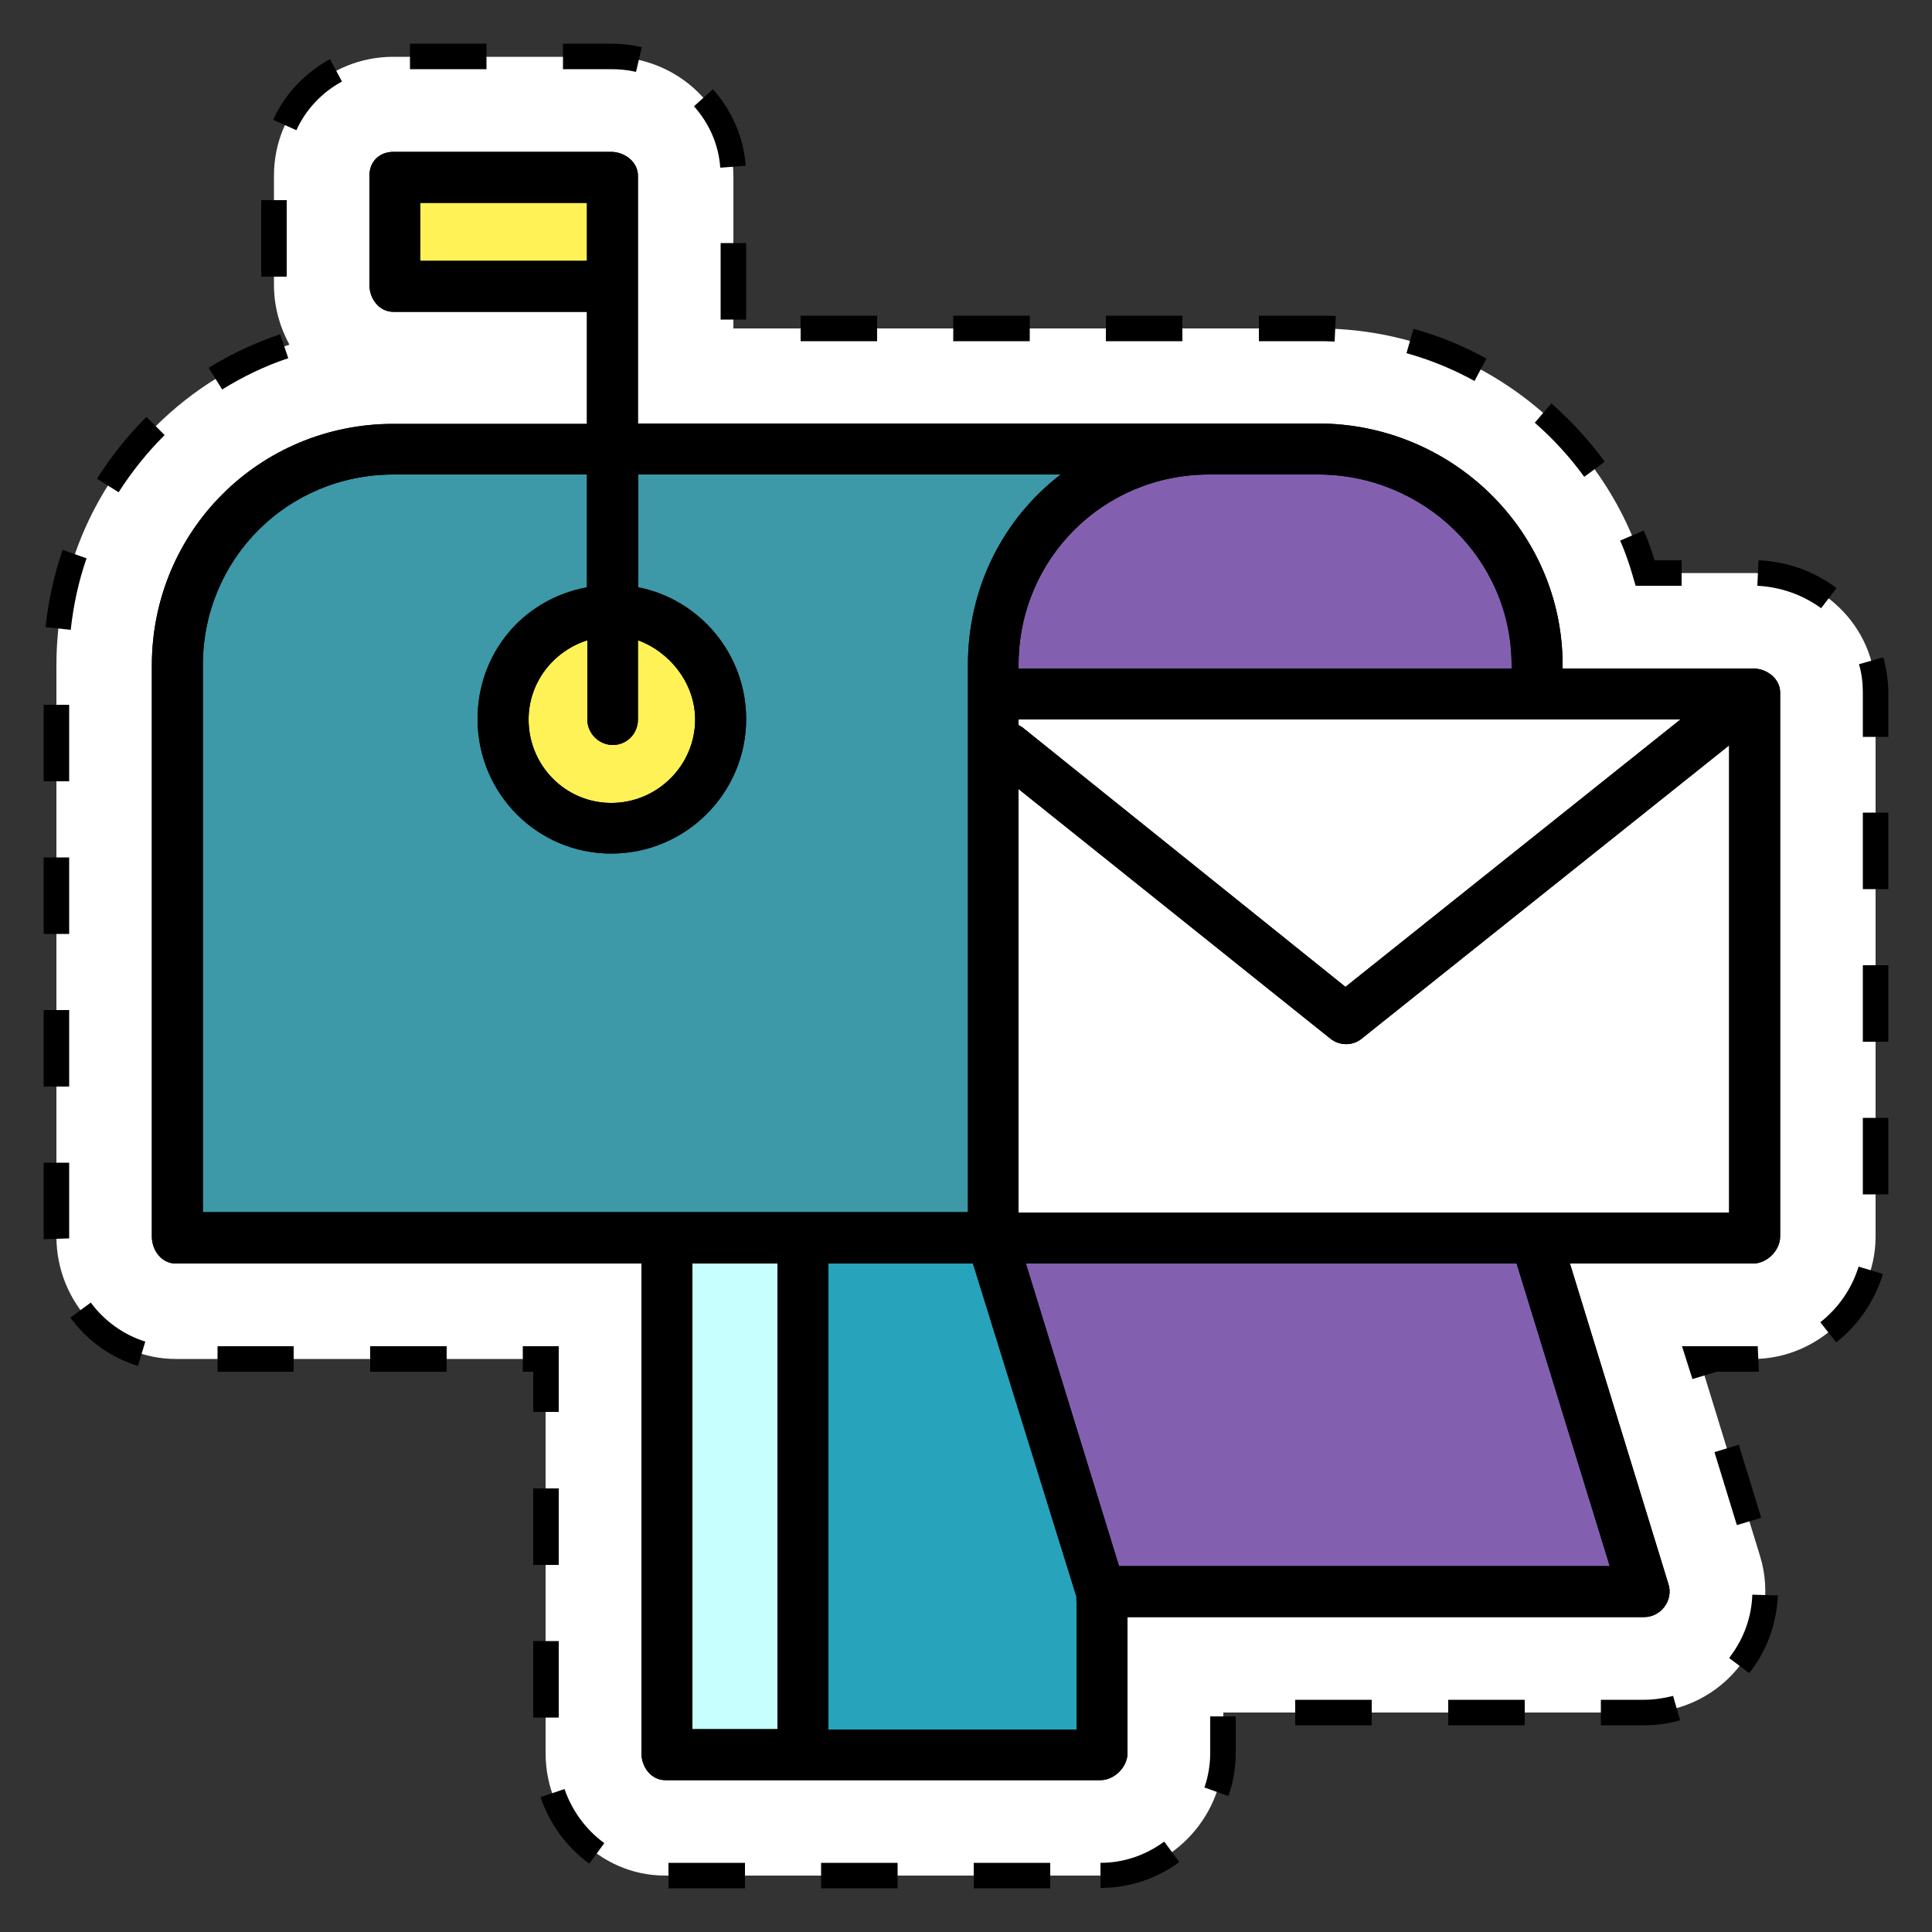 <?xml version="1.0" encoding="UTF-8"?> <svg xmlns="http://www.w3.org/2000/svg" xmlns:xlink="http://www.w3.org/1999/xlink" version="1.1" x="0px" y="0px" viewBox="0 0 500 500" style="enable-background:new 0 0 500 500;" xml:space="preserve"><rect x="0" y="0" width="500" height="500" fill="#333333" stroke="none"/> <style type="text/css"> .st0{fill:#FFFFFF;} .st1{clip-path:url(#SVGID_00000168083342892206303280000008594535530276428416_);} .st2{clip-path:url(#SVGID_00000097477832886918893040000006017300791185300927_);} .st3{clip-path:url(#SVGID_00000054265679073841463610000014777658408983780775_);} .st4{clip-path:url(#SVGID_00000087400984612399189140000003258971590730163892_);} .st5{clip-path:url(#SVGID_00000153671166277920766880000006351024572298386065_);} .st6{clip-path:url(#SVGID_00000176739914752762465200000016603335809104254624_);} .st7{clip-path:url(#SVGID_00000032648065941531206610000004136189296116259752_);} .st8{opacity:0.85;fill:url(#SVGID_00000084499087934505550710000013986015512359912629_);} .st9{fill:#7E55AF;} .st10{opacity:0.27;clip-path:url(#SVGID_00000071549881407739258620000009186958366087284908_);} .st11{fill:url(#SVGID_00000118359040608465059650000017874065111350403761_);} .st12{fill:url(#SVGID_00000026862507698013414230000002640307571634653321_);} .st13{fill:url(#SVGID_00000136382423886016088120000005263719444904779142_);} .st14{fill:url(#SVGID_00000057871218684216465940000012390882978839002497_);} .st15{fill:url(#SVGID_00000087404304953439944290000017672543298465998741_);} .st16{fill:url(#SVGID_00000143600575463402056920000015480713786737969571_);} .st17{fill:url(#SVGID_00000003813593070985317300000009821836839431331252_);} .st18{fill:url(#SVGID_00000114769857113180786370000013515335426524137863_);} .st19{fill:url(#SVGID_00000094581114981284364570000015317561040536387459_);} .st20{fill:url(#SVGID_00000075871192177218315930000005169445716880151183_);} .st21{fill:url(#SVGID_00000109709922825442962300000010626856935995884947_);} .st22{fill:url(#SVGID_00000176723607976696017480000001064759587869288612_);} .st23{fill:url(#SVGID_00000023245369154727062080000010063833599561860516_);} .st24{fill:url(#SVGID_00000002361544081685842210000003927998133475577735_);} .st25{fill:url(#SVGID_00000128474018580596475490000011130023810622268582_);} .st26{fill:url(#SVGID_00000121988706392354705710000016568736619712308892_);} .st27{fill:url(#SVGID_00000034088382373669648390000007278993968941852062_);} .st28{fill:url(#SVGID_00000148630783299549624240000007191514138880918454_);} .st29{fill:url(#SVGID_00000033347802596398183790000003522345812306821792_);} .st30{fill:url(#SVGID_00000089537511408550917110000017197198346179870340_);} .st31{fill:url(#SVGID_00000154388218289599451480000006486470535156302765_);} .st32{fill:url(#SVGID_00000124128501626553294850000015633547698211310723_);} .st33{fill:url(#SVGID_00000142172693377000904750000015862186391106427309_);} .st34{fill:url(#SVGID_00000102505642254552344080000009926664885875889083_);} .st35{fill:url(#SVGID_00000006689739998208446480000016848017634487384963_);} .st36{fill:url(#SVGID_00000021839187457467331180000004775831960673258889_);} .st37{fill:url(#SVGID_00000127743379583281398770000005892517088064437414_);} .st38{fill:url(#SVGID_00000094617922535171804560000001519623021841532599_);} .st39{fill:url(#SVGID_00000009566814168199574320000006011894713801353621_);} .st40{fill:url(#SVGID_00000159442342504168892480000006879369303992071320_);} .st41{opacity:0.1;} .st42{fill:#AEAEAE;} .st43{fill:#DC4D9F;} .st44{fill-rule:evenodd;clip-rule:evenodd;fill:#BFDFE3;} .st45{fill:#BFDFE3;} .st46{fill:#4B4B4C;} .st47{fill:#F9D9C6;} .st48{fill:none;stroke:#3D98A8;stroke-width:2;stroke-miterlimit:10;} .st49{fill:#FFF257;} .st50{fill:none;stroke:#4B4B4C;stroke-width:2;stroke-miterlimit:10;} .st51{fill:none;stroke:#FFFFFF;stroke-width:2;stroke-linecap:round;stroke-linejoin:round;stroke-miterlimit:10;} .st52{fill:#FFFFFF;stroke:#000000;stroke-width:2;stroke-miterlimit:10;stroke-dasharray:6;} .st53{stroke:#000000;stroke-miterlimit:10;} .st54{fill:#3D98A8;} .st55{fill:none;stroke:#4B4B4C;stroke-width:0.75;stroke-miterlimit:10;} .st56{fill-rule:evenodd;clip-rule:evenodd;fill:#3D98A8;} .st57{fill:#C7FFFF;} .st58{fill:#006376;} .st59{opacity:0.2;fill:#006376;} .st60{opacity:0.72;fill:url(#SVGID_00000002352296424138502400000007890818033247954327_);} .st61{opacity:0.47;fill:url(#SVGID_00000155834938423537456210000013743937116778811064_);} .st62{opacity:0.51;} .st63{fill:url(#SVGID_00000139986052489869549210000015053600889878613940_);} .st64{opacity:0.36;} .st65{opacity:0.15;clip-path:url(#SVGID_00000164514220086791829780000017086299969865804474_);} .st66{opacity:0.15;} .st67{fill:#403E3D;} .st68{fill:#575756;} .st69{fill:#878787;} .st70{fill:#EAE8D2;} .st71{clip-path:url(#SVGID_00000138540572191800665710000001436476378718554028_);} .st72{fill:#E2E1E1;} .st73{fill:#615B9E;} .st74{fill:#EE97A5;} .st75{fill:#F39DAA;} .st76{fill:#40362F;} .st77{fill:#DD4E2F;} .st78{fill:#F3922E;} .st79{fill:#1E1E1E;stroke:#000000;stroke-width:8.284;stroke-linecap:round;stroke-linejoin:round;stroke-miterlimit:10;} .st80{fill:none;stroke:#1D1D1B;stroke-width:7.18;stroke-linecap:round;stroke-linejoin:round;stroke-miterlimit:10;} .st81{fill:#EAE8D2;stroke:#1D1D1B;stroke-width:0.138;stroke-miterlimit:10;} .st82{clip-path:url(#SVGID_00000031907813808988555290000005018099964308956044_);} .st83{opacity:0.72;fill:url(#SVGID_00000182493077135433898670000012865317705656726149_);} .st84{opacity:0.47;fill:url(#SVGID_00000041981879383714305360000009975966365067698829_);} .st85{fill:url(#SVGID_00000161595620313141349410000002320512249644049852_);} .st86{opacity:0.27;clip-path:url(#SVGID_00000160184682996541377460000011817584069515519415_);} .st87{fill:url(#SVGID_00000155130541729888273070000007118232772185297309_);} .st88{fill:url(#SVGID_00000072267288638008795510000018303617696288414361_);} .st89{fill:url(#SVGID_00000085972361199698552300000011009073219570442915_);} .st90{fill:url(#SVGID_00000032650107023928054760000006852031389173266820_);} .st91{fill:url(#SVGID_00000114032375584901865590000009067892233858793390_);} .st92{fill:url(#SVGID_00000049900430826092275130000016691158684609474968_);} .st93{fill:url(#SVGID_00000114782429171722395610000005586474432752550792_);} .st94{fill:url(#SVGID_00000173863909727261429310000017128791211211877530_);} .st95{fill:url(#SVGID_00000123402446442560843890000012694177775979695005_);} .st96{fill:url(#SVGID_00000096743464550773746860000008275178999526994861_);} .st97{fill:url(#SVGID_00000160906232568437697830000010051000234386930341_);} .st98{fill:url(#SVGID_00000052082836222279210990000007777083421738635437_);} .st99{fill:url(#SVGID_00000047774368429933662490000012848758930968682140_);} .st100{fill:url(#SVGID_00000174564737424180453120000017162581773601513659_);} .st101{fill:url(#SVGID_00000054958677524595410320000014969515538775461013_);} .st102{fill:url(#SVGID_00000023971438505045041110000007421531027399394215_);} .st103{fill:url(#SVGID_00000028300715917217192320000003445250277083935122_);} .st104{fill:url(#SVGID_00000124859544629485007960000014101431835963887000_);} .st105{fill:url(#SVGID_00000160876269301285183910000000518838173329539718_);} .st106{fill:url(#SVGID_00000144331049381867463690000003904553476679970725_);} .st107{fill:url(#SVGID_00000008135405187935020200000018293769132403081864_);} .st108{fill:url(#SVGID_00000155864337636602454950000000696644194716030141_);} .st109{fill:url(#SVGID_00000160901976579028060550000013527464093309806782_);} .st110{fill:url(#SVGID_00000078762083092241956680000018046460353469177511_);} .st111{fill:url(#SVGID_00000122720412415933569950000017656858676738492055_);} .st112{fill:url(#SVGID_00000140697485521602085920000007757948838295467908_);} .st113{fill:url(#SVGID_00000018206402480998855890000016862157998487355014_);} .st114{fill:url(#SVGID_00000098215355876302148730000016466858344407110031_);} .st115{fill:url(#SVGID_00000005967319447725329840000017427659459985495737_);} .st116{fill:url(#SVGID_00000029033167290902258760000017663889354596222600_);} .st117{opacity:0.27;clip-path:url(#SVGID_00000088842920925223231760000003266681344059969438_);} .st118{fill:url(#SVGID_00000110453019687279636170000008597146479059111046_);} .st119{fill:url(#SVGID_00000135650619205216318400000014995847193848306079_);} .st120{fill:url(#SVGID_00000057862530971393924200000017390841334973731224_);} .st121{fill:url(#SVGID_00000067916483243302771690000018050758160850038677_);} .st122{fill:url(#SVGID_00000126292020110486930230000015419937867590447505_);} .st123{fill:url(#SVGID_00000163066385080342046600000008911521313073395077_);} .st124{fill:url(#SVGID_00000176001348008573389590000008583921505726866096_);} .st125{fill:url(#SVGID_00000059284504347402977870000006315400150795726244_);} .st126{fill:url(#SVGID_00000110453772270883988750000009146068109370511795_);} .st127{fill:url(#SVGID_00000158027691000947067780000006455983291258726044_);} .st128{fill:url(#SVGID_00000155131294931871978150000017755357870198957748_);} .st129{fill:url(#SVGID_00000114076121226577075890000005123563495301967018_);} .st130{fill:url(#SVGID_00000008865830272492816950000011000038223039771291_);} .st131{fill:url(#SVGID_00000099659540811751300170000008866204840307969713_);} .st132{fill:url(#SVGID_00000082332557215649080230000008564078689237224362_);} .st133{fill:url(#SVGID_00000105410157271752925610000007128893187649406107_);} .st134{fill:url(#SVGID_00000165219216813095464440000010123094248394363524_);} .st135{fill:url(#SVGID_00000089563351411869251620000017522765466551331250_);} .st136{fill:url(#SVGID_00000053513411102169193710000005025931994573896582_);} .st137{fill:url(#SVGID_00000080922544254025228140000002782897090497219734_);} .st138{fill:url(#SVGID_00000160180167539196175920000008963278733327989694_);} .st139{fill:url(#SVGID_00000006694499272504148040000016852400813229716356_);} .st140{fill:url(#SVGID_00000114036488845456434040000004659646555828495518_);} .st141{fill:url(#SVGID_00000137130409124412574760000010275679117936494235_);} .st142{fill:url(#SVGID_00000058584174173683615500000002842821463651108246_);} .st143{fill:url(#SVGID_00000023240146875433738550000008364845720991088013_);} .st144{fill:url(#SVGID_00000093887433255984521220000009595147340396382341_);} .st145{fill:url(#SVGID_00000149364218702564154790000016027312019090133178_);} .st146{fill:url(#SVGID_00000058578807472531124020000004161397206248261811_);} .st147{fill:url(#SVGID_00000078013888680669036480000006147959212266354612_);} .st148{opacity:0.27;clip-path:url(#SVGID_00000179617909153730630300000005711732997528753825_);} .st149{fill:url(#SVGID_00000031889944136913552830000016868082312653779094_);} .st150{fill:url(#SVGID_00000110466792775252681290000012973610317751955884_);} .st151{fill:url(#SVGID_00000005235296529708790500000010533377399004854156_);} .st152{fill:url(#SVGID_00000182494486039786288390000009469303531973003149_);} .st153{fill:url(#SVGID_00000003084186661451007430000007854431949907919496_);} .st154{fill:url(#SVGID_00000074416199385653617800000009875053584113797309_);} .st155{fill:url(#SVGID_00000115476497853634406050000008349451551222919346_);} .st156{fill:url(#SVGID_00000134223744854572921430000013881003021008363423_);} .st157{fill:url(#SVGID_00000160886789009675125090000002920998678007245959_);} .st158{fill:url(#SVGID_00000077319266830589193130000017440698907371417002_);} .st159{fill:url(#SVGID_00000012464547004457241980000012013655535880051594_);} .st160{fill:url(#SVGID_00000031167611156050088590000017197518115973545381_);} .st161{fill:url(#SVGID_00000095319906195203924780000010397987302095692734_);} .st162{fill:url(#SVGID_00000023264152350387097300000000071468791454115217_);} .st163{fill:url(#SVGID_00000085966943740999457360000013357194177642582193_);} .st164{fill:url(#SVGID_00000003103752507998294990000002764841440363191960_);} .st165{fill:url(#SVGID_00000120530126817662139310000007446699793484087175_);} .st166{fill:url(#SVGID_00000011741046751329268390000016569440889626790807_);} .st167{fill:url(#SVGID_00000038397261314004337340000016694744022143067044_);} .st168{fill:url(#SVGID_00000097499414627960702960000008221045160036864419_);} .st169{fill:url(#SVGID_00000149346801847669631960000006188183974872040362_);} .st170{fill:url(#SVGID_00000029757702586910886600000009152239567207873920_);} .st171{fill:url(#SVGID_00000018229558038664345490000017355367157353939611_);} .st172{fill:url(#SVGID_00000068650968605309780690000002704921015453628576_);} .st173{fill:url(#SVGID_00000136386307363638008870000000904814162015346832_);} .st174{fill:url(#SVGID_00000057141782448017416820000003347084932364979878_);} .st175{fill:url(#SVGID_00000025437437777169661340000012409653044123059605_);} .st176{fill:url(#SVGID_00000008137430955779243000000009148116491965766304_);} .st177{fill:url(#SVGID_00000056426440713371263180000008188662520493119403_);} .st178{fill:url(#SVGID_00000119110674725006323730000008183263701026586286_);} .st179{opacity:0.85;fill:url(#SVGID_00000180339079664480111950000015584609633094097301_);} .st180{fill-rule:evenodd;clip-rule:evenodd;fill:#F9D9C6;} .st181{fill-rule:evenodd;clip-rule:evenodd;fill:#DC4D9F;} .st182{fill-rule:evenodd;clip-rule:evenodd;fill:#FFF257;} .st183{fill:#1D1D1B;} .st184{fill:#27A3BB;} .st185{fill:#6D6D6E;} .st186{fill:#FF67BB;} .st187{fill:#B3DAFE;} .st188{fill:#FFCEBC;} .st189{fill:#FFDDCD;} .st190{fill:#7D7D7F;} .st191{clip-path:url(#SVGID_00000102519442943929612190000015756919304517043376_);} .st192{clip-path:url(#SVGID_00000175300383752836698800000003480357404574592939_);} .st193{fill:#D7D7D7;} .st194{fill:#C3C3C3;} .st195{fill:#E0E0E0;} .st196{fill:#D7EBDC;} .st197{fill:#FBECBF;} .st198{fill:#212225;} .st199{fill:#FBE9B9;} .st200{fill:#D4EADB;} .st201{fill:#A4D7B0;} .st202{fill:#FBE8B6;} .st203{fill:#E4E7E9;} .st204{fill:#E7BE47;} .st205{fill:#DAEDDF;} .st206{fill:#208240;} .st207{fill:#DCEDE1;} .st208{fill:#F6AE10;} .st209{fill:#EFB428;} .st210{fill:#1B803A;} .st211{fill:#B6DEC2;} .st212{fill:#EFF0F1;} .st213{fill:#E8F0EC;} .st214{fill:#FAE09F;} .st215{fill:#9BD1A4;} .st216{fill:#E4BC43;} .st217{fill:#B5DDBF;} .st218{fill:#248442;} .st219{fill:#F0AF18;} .st220{fill:#EFC049;} .st221{fill:#EFAE16;} .st222{fill:#C7E5D0;} .st223{fill:#AACA88;} .st224{fill:#DBEEE1;} .st225{fill:#C8E5D0;} .st226{fill:#F1AE13;} .st227{fill:#FBECC0;} .st228{fill:#F4B01A;} .st229{fill:#F7B320;} .st230{fill:#B9DFC4;} .st231{fill:#C8BD54;} .st232{fill:#69AC7F;} .st233{fill:#8FC1D0;} .st234{fill:#EEAF18;} .st235{fill:#B7C472;} .st236{fill:#9AD0A2;} .st237{fill:#A5CC90;} .st238{fill:#F2C350;} .st239{fill:#F2B11E;} .st240{fill:#FAD680;} .st241{fill:#C0BD59;} .st242{fill:#F6A800;} .st243{fill:#ECB631;} .st244{fill:#C6BD57;} .st245{fill:#E8B732;} .st246{fill:#C9D08E;} .st247{fill:#F9D47F;} .st248{fill:#DBC056;} .st249{fill:#F9D37B;} .st250{fill:#BFD1C7;} .st251{fill:#91CFA2;} .st252{fill:#87B2F3;} .st253{fill:#88B2F1;} .st254{fill:#88B3F0;} .st255{fill:#A4D7B1;} .st256{fill:#8CBBDD;} .st257{fill:#F0B11E;} .st258{fill:#A2D6B0;} .st259{fill:#8FC2C4;} .st260{fill:#8BBBDD;} .st261{fill:#8AB8E5;} .st262{fill:#88B4ED;} .st263{fill:#95CBB8;} .st264{fill:#88B2F0;} .st265{fill:#90C3CB;} .st266{fill:#8FC1CF;} .st267{fill:#93C9BD;} .st268{fill:#89B7E5;} .st269{fill:#8CBCDC;} .st270{fill:#8AB9E1;} .st271{fill:#8FBFD2;} .st272{fill:#89B7E6;} .st273{fill:#A6CB8D;} .st274{fill:#8FC0D0;} .st275{fill:#8DBCDA;} .st276{fill:#88B4EE;} .st277{fill:#8CBFD5;} .st278{fill:#88B3EE;} .st279{fill:#8DBCDB;} .st280{fill:#91C3C8;} .st281{fill:#8CBBDE;} .st282{fill:#91C5C6;} .st283{fill:#8EBFD5;} .st284{fill:#F0AF17;} .st285{fill:#EEAE18;} .st286{fill:#89B6E9;} .st287{fill:#94CCB7;} .st288{fill:#8BB9E1;} .st289{fill:#8AB7E6;} .st290{fill:#F1AF17;} .st291{fill:#93C8BF;} .st292{fill:#8AB9E4;} .st293{fill:#89B5EA;} .st294{fill:#89B6E8;} .st295{fill:#92C6C3;} .st296{fill:#F2AF18;} .st297{fill:#8AB7E5;} .st298{fill:#91C5C5;} .st299{fill:#91C4C7;} .st300{fill:#89B6EA;} .st301{fill:#8AB8E4;} .st302{fill:#8BB9E0;} .st303{fill:#8BB9E4;} .st304{fill:#8AB6E8;} .st305{fill:#ABDAB8;} .st306{fill:#8EBED6;} .st307{fill:#8FC0D2;} .st308{fill:#91C3C9;} .st309{fill:#8BBCDB;} .st310{fill:#93CABB;} .st311{fill:#EEB01B;} .st312{fill:#8CBED6;} .st313{fill:#8BBADF;} .st314{fill:#91C5C4;} .st315{fill:#94CAB9;} .st316{fill:#92C5C4;} .st317{fill:#90C2CC;} .st318{fill:#94CBBA;} .st319{fill:#8CBDD8;} .st320{fill:#8EBFD3;} .st321{fill:#8AB7E8;} .st322{fill:#D1E2D9;} .st323{fill:#88B5EB;} .st324{fill:#8FC2CC;} .st325{fill:#8CBBDC;} .st326{fill:#A7D8B5;} .st327{fill:#92C7C0;} .st328{fill:#B5DEC0;} .st329{fill:#F4AC0E;} .st330{fill:#F2B62B;} .st331{fill:#EFB01A;} .st332{fill:#F2B11C;} .st333{fill:#8DBCDC;} .st334{fill:#F0B01A;} .st335{fill:#89B8E5;} .st336{fill:#95CCB7;} .st337{fill:#8EC1CF;} .st338{fill:#EDB937;} .st339{fill:#D7E3DD;} .st340{fill:#E5B736;} .st341{opacity:0.4;fill:#FFFFFF;} .st342{fill:#8BB9E2;} .st343{fill:#CFB947;} .st344{fill:#A7CB8C;} .st345{fill:#CDE1D5;} .st346{fill:#CEE1D7;} .st347{fill:#E8AE1A;} .st348{fill:#F6AA06;} .st349{fill:#A5D7B0;} .st350{fill:#D7ECDC;} .st351{fill:#8DCA9D;} .st352{fill:#86C096;} .st353{fill:#1E813D;} .st354{fill:#8ECA9D;} .st355{fill:#D7ECDD;} .st356{fill:#D9EDDF;} .st357{fill:#CDE7D4;} .st358{fill:#CBE6D3;} .st359{fill:#DAEDE0;} .st360{fill:#D7EBDD;} .st361{fill:#C2E2CB;} .st362{fill:#D4EADA;} .st363{fill:#DCEEE1;} .st364{fill:#CFE8D6;} .st365{fill:#C8E5D1;} .st366{fill:#DBEDE0;} .st367{fill:#CEE7D5;} .st368{fill:#D8ECDE;} .st369{fill:#B8DCC2;} .st370{fill:#C9E4D0;} .st371{fill:#CCE6D3;} .st372{fill:#C4E3CD;} .st373{fill:#D1E9D7;} .st374{fill:#BBE0C5;} .st375{fill:#C6E4CE;} .st376{fill:#9AD3AA;} .st377{fill:#C4E2CD;} .st378{fill:#BBDFC5;} .st379{fill:#8CC0CB;} .st380{fill:#C1E0CA;} .st381{fill:#C5E3CE;} .st382{fill:#BADFC4;} .st383{fill:#C1E0C9;} .st384{fill:#ADDAB9;} .st385{fill:#D9ECDE;} .st386{fill:#C9E6D1;} .st387{fill:#8FC6BA;} .st388{fill:#C0E0CA;} .st389{fill:#A9D9B6;} .st390{fill:#DBEEE0;} .st391{fill:#8FC8B5;} .st392{fill:#B2DDBE;} .st393{fill:#B5DDC1;} .st394{fill:#B2DDBF;} .st395{fill:#E4BB40;} .st396{fill:#A4D7B2;} .st397{fill:#B0DCBC;} .st398{fill:#9DD4AC;} .st399{fill:#E5BB41;} .st400{fill:#87C197;} .st401{fill:#C3E3CB;} .st402{fill:#BEE2C9;} .st403{fill:#BCDDC5;} .st404{fill:#B4DDBF;} .st405{fill:#B7DDC2;} .st406{fill:#A0D5AE;} .st407{fill:#BCDEC5;} .st408{fill:#A4D6AF;} .st409{fill:#8ABADC;} .st410{fill:#9FD5AD;} .st411{fill:#ADDBBA;} .st412{fill:#91CEA1;} .st413{fill:#B2DCBE;} .st414{fill:#A8D8B6;} .st415{fill:#B8DEC3;} .st416{fill:#AEDBBB;} .st417{fill:#BBDFC4;} .st418{fill:#C3E3CC;} .st419{fill:#8EC2C2;} .st420{fill:#8ABBD9;} .st421{fill:#F2B11D;} .st422{fill:#A9D8B6;} .st423{fill:#D9E4E0;} .st424{fill:#A8D6B5;} .st425{fill:#B5DEC1;} .st426{fill:#ACDAB8;} .st427{fill:#E2BC45;} .st428{fill:#FAE2A2;} .st429{fill:#E4B93A;} .st430{fill:#D6E4DD;} .st431{fill:#97D2A9;} .st432{fill:#B6DEC1;} .st433{fill:#FBE3A6;} .st434{fill:#98D2AA;} .st435{fill:#9FD4B0;} .st436{fill:#E5BA47;} .st437{fill:#8DBDD9;} .st438{fill:#FADC94;} .st439{fill:#E7AB24;} .st440{fill:#EBBA4E;} .st441{fill:#DEBB4B;} .st442{fill:#99CDB0;} .st443{fill:#F3AF1B;} .st444{fill:#A6D2C9;} .st445{fill:#F9D279;} .st446{fill:#FAD783;} .st447{fill:#B5AE8E;} .st448{fill:#9EAFC2;} .st449{fill:#EFB019;} .st450{fill:#F0AF19;} .st451{fill:#F1B01A;} .st452{fill:#EFB62D;} .st453{fill:#E0B93D;} .st454{fill:#EFB222;} .st455{fill:#F5B21F;} .st456{fill:#F1B01B;} .st457{fill:#EFAF1A;} .st458{fill:#EFAF19;} .st459{fill:#F2B01A;} .st460{fill:#F1B019;} .st461{fill:#F4AF17;} .st462{fill:#B6DDBD;} .st463{fill:#BADEC5;} .st464{fill:#ADD7BA;} .st465{fill:#ACD6B8;} .st466{fill:#EDB938;} .st467{fill:#E9BC41;} .st468{fill:#ECBF48;} .st469{fill:#F5A905;} .st470{fill:#F2AF17;} .st471{fill:#F0AF16;} .st472{fill:#A8CA8A;} .st473{fill:#97D2A7;} .st474{fill:#E6BC41;} .st475{fill:#F7B830;} .st476{fill:#C8BC53;} .st477{fill:#F8CD6A;} .st478{fill:#F8C758;} .st479{fill:#EAB327;} .st480{fill:#EDB428;} .st481{fill:#FADF9A;} .st482{fill:#F9D277;} .st483{fill:#F9D680;} .st484{fill:#ECBF49;} .st485{fill:#B7DFC2;} .st486{fill:#99D2A6;} .st487{fill:#F6AA05;} .st488{fill:#F1B11F;} .st489{fill:#F0B01B;} .st490{fill:#F3B11C;} .st491{fill:#B1D7AD;} .st492{fill:#F6AE12;} .st493{fill:#F5AE13;} .st494{fill:#E3C051;} .st495{fill:#F4AE14;} .st496{fill:#F8C046;} .st497{fill:#F5AD0F;} .st498{fill:#F2B11B;} .st499{fill:#F2BA39;} .st500{fill:#F8CA63;} .st501{fill:#F3B42A;} .st502{fill:#FADF9C;} .st503{fill:#FADB8F;} .st504{fill:#F8CA62;} .st505{fill:#F3AE14;} .st506{fill:#EDB832;} .st507{fill:#CAC56F;} .st508{fill:#FBEBBC;} .st509{fill:#A8D8B5;} .st510{fill:#278645;} .st511{fill:#1B803B;} .st512{fill:#298747;} .st513{fill:#CBE4D2;} .st514{fill:#2D894B;} .st515{fill:#188038;} .st516{fill:#228340;} .st517{fill:#42965D;} .st518{fill:#AAD2B6;} .st519{fill:#20823F;} .st520{fill:#399054;} .st521{fill:#248443;} .st522{fill:#358E52;} .st523{fill:#B9DBC3;} .st524{fill:#2B8849;} .st525{fill:#79B588;} .st526{fill:#79B487;} .st527{fill:#ADD3B8;} .st528{fill:#A0CCAD;} .st529{fill:#5DA473;} .st530{fill:#5AA372;} .st531{fill:#9AC9A8;} .st532{fill:#A0CCAE;} .st533{fill:#98D1AB;} .st534{fill:#E3BB43;} .st535{fill:#F8C75A;} .st536{fill:#EFB11D;} .st537{fill:#8AB4EF;} .st538{fill:#F9DA8B;} .st539{fill:#F9D886;} .st540{fill:#F9CF70;} .st541{fill:#F9D988;} .st542{fill:#F9D072;} .st543{fill:#E2BC46;} .st544{fill:#C4CAC7;} .st545{fill:#198038;} .st546{fill:#6CAD80;} .st547{fill:#4A9A63;} .st548{fill:#499962;} .st549{fill:#A8D1B4;} .st550{fill:#318C4E;} .st551{fill:#ADD4B8;} .st552{fill:#FBEBBE;} .st553{fill:#88BF99;} .st554{fill:#6EAF80;} .st555{fill:#8CBDD5;} .st556{fill:#95CDB2;} .st557{fill:#8FC9B4;} .st558{fill:#8EC2C6;} .st559{fill:#8EC2C3;} .st560{fill:#8EC5BD;} .st561{fill:#89B8E1;} .st562{fill:#8AB8E0;} .st563{fill:#8FC8B6;} .st564{fill:#88B5EA;} .st565{fill:#ABD6B8;} .st566{fill:#69716E;} .st567{fill:#1A803A;} .st568{fill:#288646;} .st569{fill:#198039;} .st570{fill:#85BD96;} .st571{fill:#87BE98;} .st572{fill:#A0CBAD;} .st573{fill:#348D50;} .st574{fill:#C8E4D0;} .st575{fill:#D2E9D8;} .st576{fill:#99C8A6;} .st577{fill:#7BB58A;} .st578{fill:#539F6B;} .st579{fill:#C5E2CD;} .st580{fill:#71AF81;} .st581{fill:#B2D6BC;} .st582{fill:#42955D;} .st583{fill:#B7DAC2;} .st584{fill:#6CAE80;} .st585{fill:#70B082;} .st586{fill:#348E51;} .st587{fill:#BCDCC5;} .st588{fill:#B9DBC2;} .st589{fill:#59A270;} .st590{fill:#B4D8BE;} .st591{fill:#99C9A7;} .st592{fill:#178038;} .st593{fill:#81BB92;} .st594{fill:#B0D6BC;} .st595{fill:#A0CCAC;} .st596{fill:#2F8B4D;} .st597{fill:#7DB68B;} .st598{fill:#5FA676;} .st599{fill:#1D803C;} .st600{fill:#97C7A6;} .st601{fill:#178037;} .st602{fill:#8CC09B;} .st603{fill:#8EC29E;} .st604{fill:#98C8A6;} .st605{fill:#63A879;} .st606{fill:#258544;} .st607{fill:#8DC29D;} .st608{fill:#B4D7BE;} .st609{fill:#A2CDAF;} .st610{fill:#A2CCAF;} .st611{fill:#C8E3D0;} .st612{fill:#ACD4B9;} .st613{fill:#499963;} .st614{fill:#7FB78E;} .st615{fill:#358E51;} .st616{fill:#98C7A6;} .st617{fill:#A1CCAE;} .st618{fill:#41935A;} .st619{fill:#2E894B;} .st620{fill:#9ECCAC;} .st621{fill:#E2B93E;} .st622{fill:#CFB64C;} .st623{fill:#FAE1A2;} .st624{fill:#EDC351;} .st625{fill:#B7DEC1;} .st626{fill:#A7D7B0;} .st627{fill:#F9D47E;} .st628{fill:#D7B639;} .st629{fill:#CDCC81;} .st630{fill:#F7B21D;} .st631{fill:#F0C04D;} .st632{fill:#C1D7A5;} .st633{fill:#E6BD47;} .st634{fill:#AED8B1;} .st635{fill:#F1B323;} .st636{fill:#F6C149;} .st637{fill:#C4D49A;} .st638{fill:#D4C66B;} .st639{fill:#B9DDBB;} .st640{fill:#D7C362;} .st641{fill:#C3D5A0;} .st642{fill:#CBC875;} .st643{fill:#B3D5A5;} .st644{fill:#EFCB69;} .st645{fill:#F1BD41;} .st646{fill:#DAC460;} .st647{fill:#B6D29C;} .st648{fill:#B2D6AA;} .st649{fill:#D4BF57;} .st650{fill:#E2C560;} .st651{fill:#EEB324;} .st652{fill:#D6EBDB;} .st653{fill:#7AB589;} .st654{fill:#76B387;} .st655{fill:#BCC269;} .st656{fill:#D6EBDC;} .st657{fill:#54A06C;} .st658{fill:#D5EADB;} .st659{fill:#79B489;} .st660{fill:#C4E1CC;} .st661{fill:#FFFFFF;stroke:#FFFFFF;stroke-width:6.031;stroke-miterlimit:10;} .st662{fill:none;stroke:#4B4B4C;stroke-width:1.5;stroke-miterlimit:10;} .st663{fill:none;stroke:#000000;stroke-width:2;stroke-miterlimit:10;} .st664{fill:none;stroke:#000000;stroke-width:2;stroke-miterlimit:10;stroke-dasharray:6.46,6.46;} .st665{fill:none;stroke:#000000;stroke-width:2;stroke-miterlimit:10;stroke-dasharray:6.776,6.776;} .st666{fill:none;stroke:#000000;stroke-width:2;stroke-miterlimit:10;stroke-dasharray:5.208,5.208;} .st667{fill:none;stroke:#000000;stroke-width:2;stroke-miterlimit:10;stroke-dasharray:6.134,6.134;} .st668{fill:none;stroke:#000000;stroke-width:2;stroke-miterlimit:10;stroke-dasharray:6.835,6.835;} .st669{fill:none;stroke:#000000;stroke-width:2;stroke-miterlimit:10;stroke-dasharray:6.079,6.079;} .st670{fill:none;stroke:#000000;stroke-width:2;stroke-miterlimit:10;stroke-dasharray:5.353,5.353;} .st671{fill:none;stroke:#000000;stroke-width:2;stroke-miterlimit:10;stroke-dasharray:4.37,4.37;} .st672{fill:none;stroke:#000000;stroke-width:2;stroke-miterlimit:10;stroke-dasharray:5.408,5.408;} .st673{fill:none;stroke:#000000;stroke-width:2;stroke-miterlimit:10;stroke-dasharray:5.738,5.738;} .st674{fill:#FFFFFF;stroke:#000000;stroke-width:1.165;stroke-miterlimit:10;stroke-dasharray:3.496;} .st675{opacity:0.72;fill:url(#SVGID_00000062889823478158127360000009862511770107399075_);} .st676{opacity:0.47;fill:url(#SVGID_00000124119246014490379900000016661232486156261807_);} .st677{fill:url(#SVGID_00000083063101873848030800000006001490510508091060_);} .st678{opacity:0.72;fill:url(#SVGID_00000067202906786166862000000000894652479959040421_);} .st679{opacity:0.47;fill:url(#SVGID_00000098195875155760620370000000064282924285272244_);} .st680{fill:url(#SVGID_00000162327628189991354080000016757141326893255604_);} .st681{opacity:0.72;fill:url(#SVGID_00000124143678276127102260000012225964914971987073_);} .st682{opacity:0.47;fill:url(#SVGID_00000049220956624870870530000014206453858677793205_);} .st683{fill:url(#SVGID_00000111151819530934412280000006482420722310500273_);} .st684{opacity:0.72;fill:url(#SVGID_00000034068186908220681080000006698026042595838613_);} .st685{opacity:0.47;fill:url(#SVGID_00000155854708097676661430000009665810940167521972_);} .st686{fill:url(#SVGID_00000039099737829967185040000006973157930439039642_);} .st687{opacity:0.72;fill:url(#SVGID_00000100359907273359453780000008653887558940953751_);} .st688{opacity:0.47;fill:url(#SVGID_00000109746137230754245600000005367918397565907604_);} .st689{fill:url(#SVGID_00000116200428837230356060000008647257471531721888_);} .st690{clip-path:url(#SVGID_00000116202175463404316800000017953570570829453457_);} .st691{opacity:0.72;fill:url(#SVGID_00000148642579320600687060000007618948149613362574_);} .st692{opacity:0.47;fill:url(#SVGID_00000055668477209982587510000006317430315572741007_);} .st693{fill:url(#SVGID_00000052802460051728820100000005183728300995813764_);} .st694{clip-path:url(#SVGID_00000063605204330936355820000001468104489860154281_);} .st695{opacity:0.72;fill:url(#SVGID_00000057840063462122045930000010967189594826949301_);} .st696{opacity:0.47;fill:url(#SVGID_00000183245786210316839790000003601296032147485119_);} .st697{fill:url(#SVGID_00000003818499660200763750000001652761477675637680_);} .st698{fill:#8260AF;} .st699{fill:#333333;} .st700{clip-path:url(#SVGID_00000175317870645926618300000005866895076519475362_);} .st701{clip-path:url(#SVGID_00000067209797516679020320000011259699258475394705_);} .st702{display:none;} .st703{display:inline;} .st704{fill:none;stroke:#4B4B4C;stroke-miterlimit:10;} .st705{fill:#060606;} .st706{fill:#606060;} .st707{fill:#FFFFFF;stroke:#000000;stroke-width:8;stroke-miterlimit:10;stroke-dasharray:20,20;} .st708{fill:none;} .st709{fill:#626163;} .st710{fill:#EFEDEF;} </style> <g id="Fond_x5F_noir"> </g> <g id="Calque_4"> <g> </g> <g> </g> </g> <g id="Calque_8"> </g> <g id="Calque_7"> </g> <g id="Calque_5"> <g> <g> <path class="st0" d="M172.1,485.4c-17,0-30.9-14.2-30.9-31.7v-102H45.5c-17,0-30.9-14.2-30.9-31.7l0-147.8 c0-23.4,9-45.3,25.5-61.7c9.9-9.9,21.8-17.1,34.8-21.3c-2.5-4.6-4-9.9-4-15.5V45.5c0-17.3,13.6-30.8,30.9-30.8h56.3 c17.5,0,31.7,13.8,31.7,30.8V85h151.3c40.2,0,74.2,26.8,84.7,63.3h27.9c17.5,0,31.7,13.8,31.7,30.9v140.8 c0,17.2-14.5,31.7-31.7,31.7h-13.9l15.7,51c2.9,9.4,1.1,19.8-4.8,27.8c-5.9,8-15.3,12.7-25.1,12.7h-109v10.5 c0,17.2-14.5,31.7-31.7,31.7H172.1z"></path> <path d="M173,482.1h19.8v6.6H173V482.1z M212.5,482.1h19.8v6.6h-19.8V482.1z M252,482.1h19.8v6.6H252V482.1z M284.8,482.1 c5.9,0,11.6-1.9,16.5-5.5l3.9,5.3c-6,4.4-13.1,6.7-20.4,6.7V482.1z M139.9,465.1l6.2-2.1c1.9,5.6,5.6,10.6,10.3,14l-3.9,5.3 C146.7,478.1,142.2,472,139.9,465.1z M311.7,462.6c1-2.9,1.5-5.9,1.5-8.9v-9.5h6.6v9.5c0,3.8-0.6,7.5-1.9,11.1L311.7,462.6z M335.3,439.9H355v6.6h-19.8V439.9z M374.8,439.9h19.8v6.6h-19.8V439.9z M414.3,439.9h11.2c2.5,0,5.1-0.4,7.5-1l1.8,6.3 c-3,0.9-6.2,1.3-9.3,1.3h-11.2V439.9z M138,424.7h6.6v19.8H138V424.7z M447.5,429.1c0.2-0.2,0.3-0.4,0.5-0.7 c3.4-4.6,5.3-10,5.5-15.7l6.6,0.2c-0.3,7-2.6,13.7-6.8,19.3c-0.2,0.3-0.4,0.5-0.6,0.8L447.5,429.1z M138,385.2h6.6v19.8H138 V385.2z M443.7,375.8l6.3-1.9l5.8,18.9l-6.3,1.9L443.7,375.8z M138,355h-2.7v-6.6h9.3v17H138V355z M435.3,348.4h18.4 c0.4,0,0.8,0,1.2,0l0.3,6.6c-0.5,0-1,0-1.4,0h-9.5l0,0l-6.3,1.9L435.3,348.4z M56.3,348.4H76v6.6H56.3V348.4z M95.8,348.4h19.8 v6.6H95.8V348.4z M18.2,341l5.3-3.9c3.5,4.8,8.6,8.4,14.1,10.1l-1.9,6.3C28.8,351.4,22.6,347,18.2,341z M471.1,342.2 c4.7-3.7,8.2-8.8,9.9-14.4l6.3,1.9c-2.1,6.9-6.3,13.2-12.1,17.7L471.1,342.2z M11.3,319.9v-19h6.6v19c0,0.2,0,0.4,0,0.6l-6.6,0.2 C11.3,320.5,11.3,320.2,11.3,319.9z M482.1,289.3h6.6v19.8h-6.6V289.3z M11.3,261.4h6.6v19.8h-6.6V261.4z M482.1,249.8h6.6v19.8 h-6.6V249.8z M11.3,221.9h6.6v19.8h-6.6V221.9z M482.1,210.3h6.6v19.8h-6.6V210.3z M11.3,182.4h6.6v19.8h-6.6V182.4z M482.1,179.2c0-2.5-0.3-5-1-7.3l6.3-1.8c0.8,3,1.3,6,1.3,9.2v11.4h-6.6V179.2z M11.8,162.3c0.7-6.8,2.2-13.5,4.4-20l6.2,2.2 c-2.1,6-3.4,12.2-4.1,18.5L11.8,162.3z M454.8,151.6l0.3-6.6c7.4,0.3,14.3,2.8,20.2,7.2l-4,5.2 C466.5,153.9,460.8,151.9,454.8,151.6z M422.6,149.2c-0.9-3.2-2-6.3-3.3-9.3l6.1-2.6c1.1,2.5,2,5.1,2.8,7.7h7v6.6h-11.9 L422.6,149.2z M25.1,123.9c3.6-5.7,7.8-11,12.6-15.8l0.2-0.2l4.7,4.7l-0.2,0.2c-4.4,4.4-8.4,9.4-11.7,14.6L25.1,123.9z M397.2,109.4l4.3-5c5.1,4.5,9.8,9.6,13.8,15.1l-5.3,3.9C406.3,118.3,402,113.6,397.2,109.4z M54,95.2c5.8-3.6,12-6.5,18.5-8.7 l2.1,6.2c-6,2-11.8,4.8-17.1,8.1L54,95.2z M364,91.4l1.8-6.3c6.6,1.8,12.9,4.4,18.9,7.7l-3.1,5.8C376,95.5,370.1,93.1,364,91.4z M341.1,88.3h-15.3v-6.6h15.3c1.5,0,3.1,0,4.6,0.1l-0.3,6.6C343.9,88.3,342.5,88.3,341.1,88.3z M207.2,81.7h19.8v6.6h-19.8V81.7z M246.7,81.7h19.8v6.6h-19.8V81.7z M286.2,81.7H306v6.6h-19.8V81.7z M186.5,62.9h6.6v19.8h-6.6V62.9z M67.6,51.8h6.6v19.8h-6.6 V51.8z M179.6,27.5l4.9-4.4c5,5.6,7.9,12.4,8.5,19.8l-6.6,0.5C186,37.5,183.6,32,179.6,27.5z M70.7,31c3-6.7,8.3-12.2,14.7-15.7 l3.1,5.8c-5.2,2.8-9.4,7.3-11.8,12.6L70.7,31z M158.1,17.9h-12.4v-6.6h12.4c2.7,0,5.4,0.3,8,0.9l-1.5,6.4 C162.5,18.1,160.3,17.9,158.1,17.9z M106.1,11.3h19.8v6.6h-19.8V11.3z"></path> </g> <g> <path class="st698" d="M45.5,172.1v147.8h351.9V172.1c0-31.1-25.2-56.3-56.3-56.3H101.8C70.7,115.8,45.5,141,45.5,172.1z"></path> </g> <g> <rect x="242.5" y="179.2" class="st0" width="211.1" height="140.8"></rect> </g> <g> <polygon class="st0" points="242.5,179.2 453.7,179.2 348.1,263.6 "></polygon> </g> <g> <path class="st54" d="M45.5,172.1v147.8h211.1V172.1c0-31.1,25.2-56.3,56.3-56.3H101.8C70.7,115.8,45.5,141,45.5,172.1z"></path> </g> <g> <rect x="202.2" y="319.9" class="st184" width="82.7" height="133.7"></rect> </g> <g> <rect x="171.7" y="319.9" class="st57" width="35.7" height="133.7"></rect> </g> <g> <polygon class="st698" points="397.4,319.9 256.6,319.9 284.8,411.4 425.5,411.4 "></polygon> </g> <g> <circle class="st49" cx="158.1" cy="186.2" r="28.2"></circle> </g> <g> <rect x="101.8" y="45.5" class="st49" width="56.3" height="28.2"></rect> </g> <g> <path d="M39.3,193.3C39.3,193.3,39.3,193.3,39.3,193.3l0,126.7c0,3.6,2.5,7,6.2,7H166v126.7c0,3.6,2.5,7,6.2,7h112.6 c3.6,0,7-3.4,7-7v-35.2h133.7c4.4,0,7.6-4.4,6.3-8.5l-25.5-83h47.4c3.6,0,7-3.4,7-7V179.2c0-3.6-3.5-6.2-7-6.2h-49.3v-0.9 c0-34.7-28.7-62.5-63.3-62.5h-176V45.5c0-3.6-3.4-6.2-7-6.2h-56.3c-3.6,0-6.2,2.5-6.2,6.2v28.2c0,3.6,2.5,7,6.2,7h50.1v29h-50.1 c-34.7,0-62.5,27.8-62.5,62.5V193.3z M151.9,67.5h-43.1v-15h43.1V67.5z M165.1,186.2v-20.5c7.9,2.8,14.8,10.9,14.8,20.5 c0,11.9-9.8,21.6-21.7,21.6s-21.4-9.7-21.4-21.6c0-9.6,6.4-17.7,15.2-20.5v20.5c0,3.6,3,6.6,6.6,6.6 C162.2,192.8,165.1,189.9,165.1,186.2z M391.2,173H263.6v-0.9c0-27.4,21.9-49.3,49.3-49.3h28.2c27.4,0,50.1,21.9,50.1,49.3V173z M434.9,186.2l-86.7,69.2l-83.4-67c-0.4-0.4-1.2-0.6-1.2-0.9v-1.3H434.9z M397.4,313.8H263.6V204.2l80.7,64.6 c2.4,1.9,5.8,1.9,8.1,0l95.1-75.9v120.9H397.4z M265.5,327h127l24.1,78.3h-127L265.5,327z M214.4,447.1v-57.4c0,0,0,0,0,0V327 h37.4l26.8,86.3c-0.1,0.5,0,0.8,0,1.3v33h-64.2C214.2,447.5,214.4,447.1,214.4,447.1z M179.2,327h22v68.6c0,0,0,0,0,0v51.9h-22 V327L179.2,327z M52.5,190C52.5,190,52.5,190,52.5,190l0-17.9c0-27.4,21.9-49.3,49.3-49.3h50.1v29.2 c-16.7,3.1-28.3,17.2-28.3,34.1c0,19.2,15.4,34.8,34.6,34.8c19.2,0,34.9-15.6,34.9-34.8c0-16.9-12.1-31-27.9-34.1v-29.2h109.3 c-14.8,11.4-24,29.1-24,49.3v141.6H52.5V190z"></path> </g> <g> <path d="M39.3,193.3C39.3,193.3,39.3,193.3,39.3,193.3l0,126.7c0,3.6,2.5,7,6.2,7H166v126.7c0,3.6,2.5,7,6.2,7h112.6 c3.6,0,7-3.4,7-7v-35.2h133.7c4.4,0,7.6-4.4,6.3-8.5l-25.5-83h47.4c3.6,0,7-3.4,7-7V179.2c0-3.6-3.5-6.2-7-6.2h-49.3v-0.9 c0-34.7-28.7-62.5-63.3-62.5h-176V45.5c0-3.6-3.4-6.2-7-6.2h-56.3c-3.6,0-6.2,2.5-6.2,6.2v28.2c0,3.6,2.5,7,6.2,7h50.1v29h-50.1 c-34.7,0-62.5,27.8-62.5,62.5V193.3z M151.9,67.5h-43.1v-15h43.1V67.5z M165.1,186.2v-20.5c7.9,2.8,14.8,10.9,14.8,20.5 c0,11.9-9.8,21.6-21.7,21.6s-21.4-9.7-21.4-21.6c0-9.6,6.4-17.7,15.2-20.5v20.5c0,3.6,3,6.6,6.6,6.6 C162.2,192.8,165.1,189.9,165.1,186.2z M391.2,173H263.6v-0.9c0-27.4,21.9-49.3,49.3-49.3h28.2c27.4,0,50.1,21.9,50.1,49.3V173z M434.9,186.2l-86.7,69.2l-83.4-67c-0.4-0.4-1.2-0.6-1.2-0.9v-1.3H434.9z M397.4,313.8H263.6V204.2l80.7,64.6 c2.4,1.9,5.8,1.9,8.1,0l95.1-75.9v120.9H397.4z M265.5,327h127l24.1,78.3h-127L265.5,327z M214.4,447.1v-57.4c0,0,0,0,0,0V327 h37.4l26.8,86.3c-0.1,0.5,0,0.8,0,1.3v33h-64.2C214.2,447.5,214.4,447.1,214.4,447.1z M179.2,327h22v68.6c0,0,0,0,0,0v51.9h-22 V327L179.2,327z M52.5,190C52.5,190,52.5,190,52.5,190l0-17.9c0-27.4,21.9-49.3,49.3-49.3h50.1v29.2 c-16.7,3.1-28.3,17.2-28.3,34.1c0,19.2,15.4,34.8,34.6,34.8c19.2,0,34.9-15.6,34.9-34.8c0-16.9-12.1-31-27.9-34.1v-29.2h109.3 c-14.8,11.4-24,29.1-24,49.3v141.6H52.5V190z"></path> </g> </g> </g> <g id="Calque_6" class="st702"> </g> <g id="REPERES"> </g> <g id="Calque_9"> </g> </svg> 